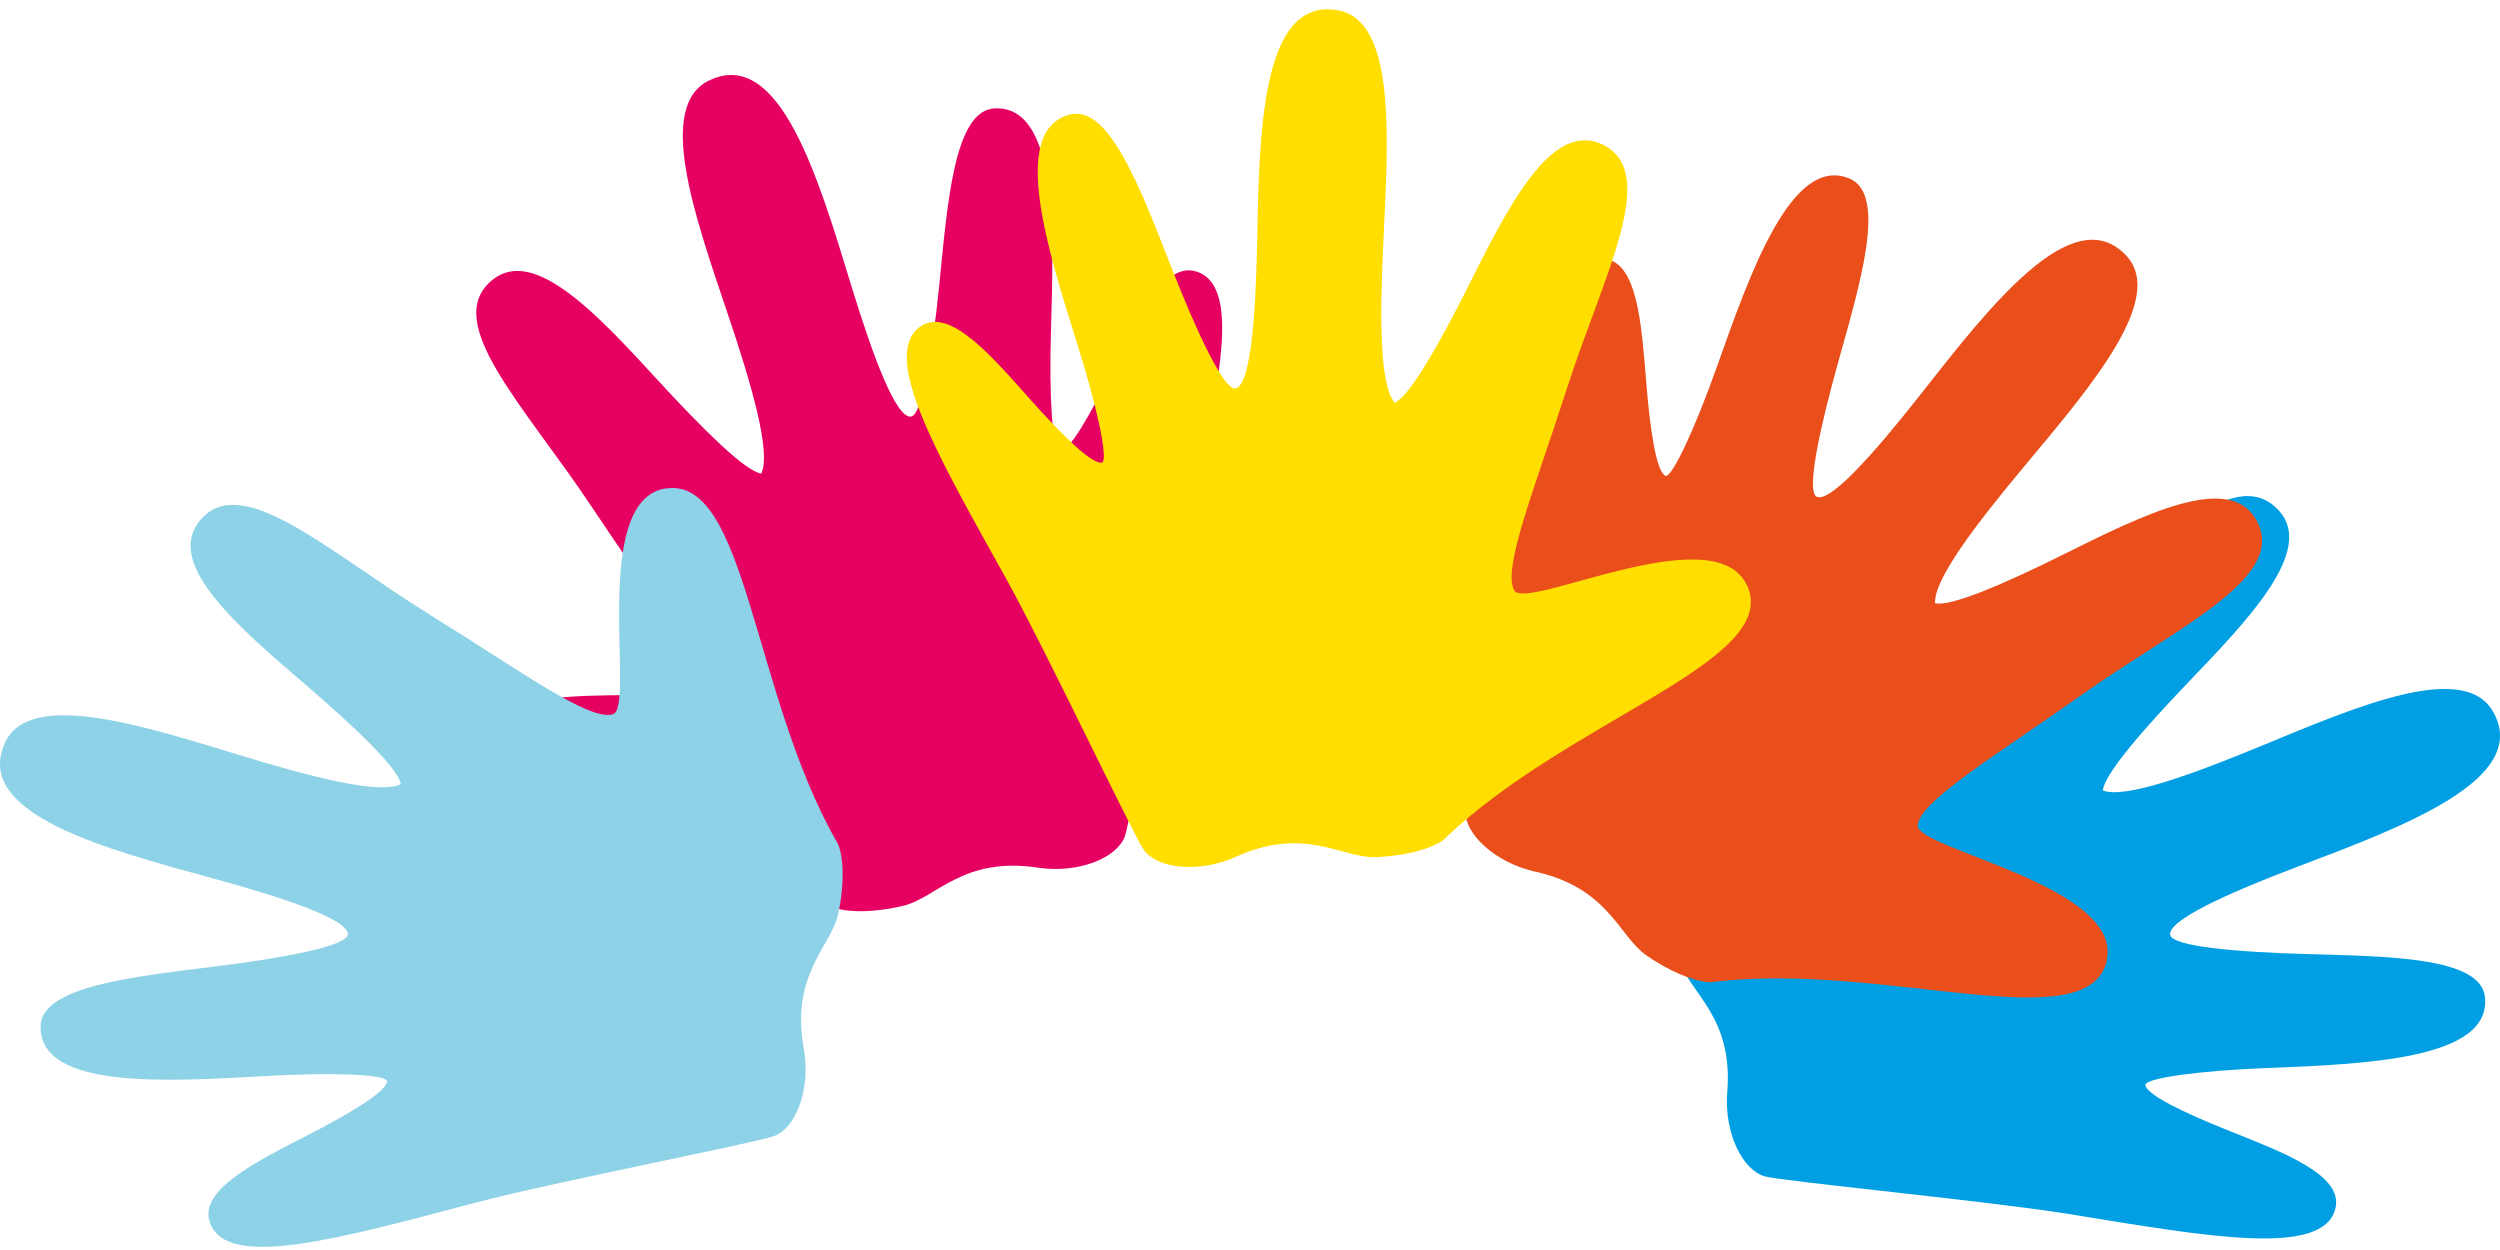 <svg width="200" height="100" viewBox="0 0 200 100" fill="none" xmlns="http://www.w3.org/2000/svg">
<path d="M37.749 59.598C38.629 53.499 55.273 56.776 55.766 54.936C56.276 53.044 52.018 47.593 47.408 40.653C41.989 32.468 35.18 25.721 39.438 22.356C42.816 19.692 47.972 25.353 52.74 30.54C56.171 34.273 59.637 37.726 60.904 37.884C61.696 36.166 60.147 30.803 58.194 25.037C55.537 17.168 52.476 8.458 56.752 6.425C62.382 3.761 65.461 14.207 68.1 22.847C69.86 28.595 71.69 33.485 72.886 33.327C73.801 33.152 74.593 28.174 75.138 22.829C75.807 16.134 76.352 8.774 79.607 8.668C84.657 8.493 84.305 18.588 84.076 26.562C83.918 31.715 84.2 35.903 84.728 36.131C85.519 36.201 87.244 33.134 88.88 29.787C90.939 25.563 93.085 20.884 95.724 21.725C99.595 22.969 97.255 32.065 94.686 42.949C93.173 49.346 90.481 65.539 89.988 66.906C89.373 68.624 86.293 69.903 83.021 69.412C77.021 68.501 74.909 71.831 72.27 72.462C69.015 73.233 66.886 72.812 66.446 72.462C54.271 66.048 36.816 66.135 37.767 59.598H37.749Z" fill="#E60061"/>
<path d="M144.902 41.739C151.061 42.195 148.932 58.95 150.814 59.318C152.75 59.703 157.905 55.077 164.538 50.029C172.35 44.07 178.649 36.832 182.309 40.846C185.212 44.018 179.899 49.538 175.025 54.621C171.523 58.284 168.304 61.964 168.233 63.243C170.01 63.909 175.271 61.999 180.919 59.668C188.608 56.478 197.124 52.851 199.447 56.934C202.508 62.332 192.25 66.135 183.787 69.342C178.139 71.481 173.371 73.654 173.617 74.81C173.864 75.722 178.896 76.16 184.297 76.318C191.036 76.51 198.461 76.546 198.796 79.77C199.324 84.765 189.189 85.133 181.183 85.448C176.01 85.659 171.823 86.22 171.629 86.763C171.629 87.552 174.796 89.059 178.28 90.443C182.661 92.196 187.5 94.001 186.831 96.683C185.863 100.608 176.591 98.926 165.506 97.121C158.996 96.069 142.597 94.509 141.172 94.106C139.413 93.598 137.917 90.654 138.181 87.359C138.674 81.33 135.19 79.472 134.38 76.896C133.378 73.724 133.659 71.586 133.976 71.112C139.571 58.564 138.269 41.231 144.885 41.722L144.902 41.739Z" fill="#009FE3"/>
<path d="M53.215 39.075C47.127 40.127 50.875 56.601 49.027 57.145C47.127 57.705 41.567 53.622 34.459 49.223C26.101 44.053 19.133 37.463 15.878 41.792C13.292 45.245 19.116 50.204 24.465 54.796C28.318 58.108 31.872 61.456 32.066 62.735C30.359 63.576 24.94 62.174 19.098 60.387C11.128 57.951 2.295 55.164 0.377 59.458C-2.139 65.136 8.436 67.923 17.163 70.306C22.987 71.901 27.948 73.601 27.825 74.775C27.667 75.704 22.705 76.633 17.339 77.299C10.653 78.14 3.263 78.894 3.245 82.136C3.21 87.166 13.327 86.535 21.333 86.079C26.506 85.781 30.711 85.939 30.957 86.465C31.045 87.254 28.019 89.059 24.693 90.776C20.506 92.932 15.861 95.193 16.793 97.822C18.148 101.642 27.209 99.066 38.066 96.209C44.453 94.527 60.622 91.407 61.977 90.864C63.684 90.198 64.88 87.114 64.3 83.871C63.226 77.912 66.499 75.722 67.062 73.093C67.748 69.833 67.273 67.73 66.904 67.292C60.13 55.339 59.725 37.954 53.197 39.093L53.215 39.075Z" fill="#8ED2E7"/>
<path d="M168.532 76.843C169.905 70.85 153.207 67.923 153.418 66.013C153.629 64.05 159.576 60.509 166.386 55.69C174.409 50.011 183.207 46.156 180.444 41.494C178.245 37.796 171.4 41.214 165.084 44.351C160.544 46.611 156.057 48.574 154.808 48.259C154.685 46.366 158.081 41.932 161.987 37.253C167.318 30.873 173.318 23.846 170.081 20.428C165.805 15.924 159.137 24.564 153.559 31.662C149.829 36.394 146.345 40.302 145.307 39.724C144.515 39.216 145.571 34.309 147.014 29.121C148.826 22.636 150.973 15.591 147.981 14.294C143.336 12.314 140.011 21.848 137.336 29.384C135.612 34.238 133.835 38.059 133.272 38.077C132.515 37.849 132.005 34.379 131.706 30.663C131.319 25.984 131.02 20.849 128.24 20.691C124.193 20.463 123.067 29.787 121.519 40.846C120.604 47.365 117.261 63.419 117.225 64.891C117.19 66.713 119.583 69.009 122.803 69.728C128.732 71.042 129.489 74.898 131.724 76.44C134.468 78.333 136.615 78.701 137.143 78.543C150.832 76.931 167.072 83.293 168.55 76.843H168.532Z" fill="#E94E1B"/>
<path d="M139.765 46.857C137.248 41.231 122.134 48.89 121.149 47.242C120.146 45.542 122.75 39.163 125.301 31.241C128.293 21.9 132.99 13.558 127.993 11.473C123.999 9.825 120.586 16.66 117.437 22.952C115.167 27.473 112.756 31.732 111.577 32.223C110.346 30.786 110.381 25.213 110.68 19.114C111.085 10.824 111.648 1.605 107.003 0.817C100.862 -0.235 100.739 10.666 100.563 19.692C100.44 25.703 100 30.909 98.821 31.084C97.888 31.154 95.76 26.597 93.789 21.585C91.326 15.328 88.792 8.388 85.625 9.159C80.716 10.351 83.812 19.972 86.206 27.596C87.754 32.521 88.634 36.622 88.194 36.99C87.455 37.27 84.956 34.799 82.458 31.995C79.326 28.472 75.983 24.564 73.678 26.089C70.3 28.332 75.015 36.447 80.452 46.226C83.654 51.974 90.657 66.819 91.519 68.01C92.592 69.483 95.883 69.886 98.891 68.536C104.416 66.047 107.355 68.676 110.064 68.571C113.407 68.431 115.343 67.467 115.677 66.994C125.653 57.513 142.474 52.886 139.782 46.857H139.765Z" fill="#FFDE00"/>
</svg>
